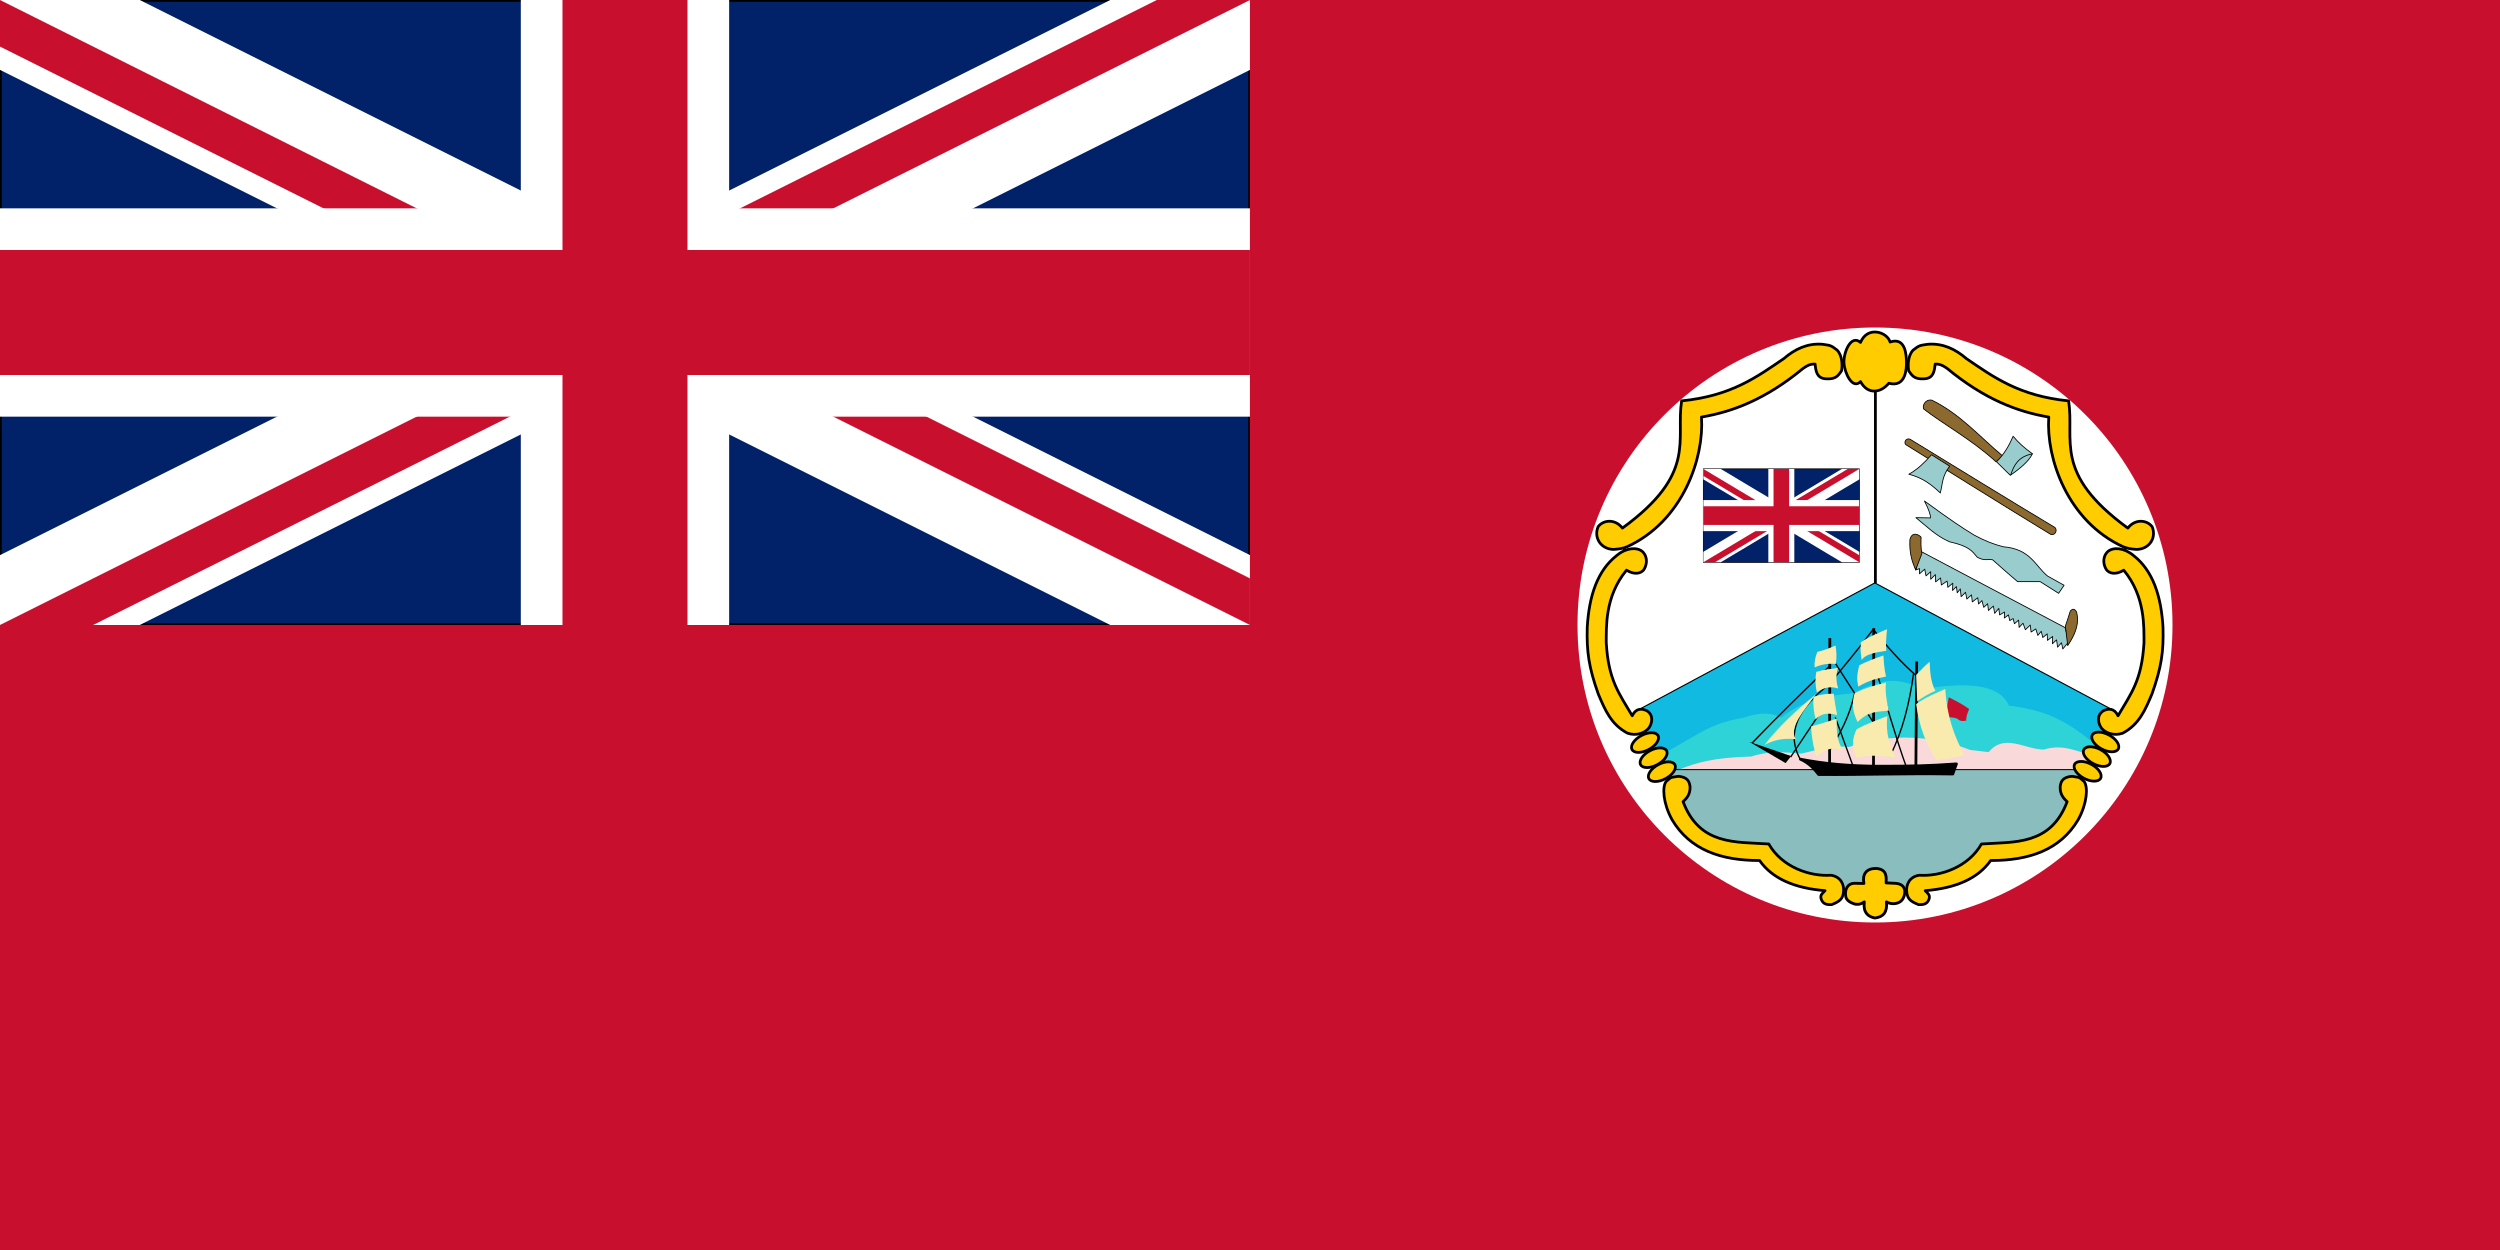 <?xml version="1.0" encoding="UTF-8" standalone="no"?>
<!-- Created with Inkscape (http://www.inkscape.org/) -->

<svg
   xmlns:dc="http://purl.org/dc/elements/1.1/"
   xmlns:cc="http://creativecommons.org/ns#"
   xmlns:rdf="http://www.w3.org/1999/02/22-rdf-syntax-ns#"
   xmlns:svg="http://www.w3.org/2000/svg"
   xmlns="http://www.w3.org/2000/svg"
   xmlns:xlink="http://www.w3.org/1999/xlink"
   xmlns:sodipodi="http://sodipodi.sourceforge.net/DTD/sodipodi-0.dtd"
   xmlns:inkscape="http://www.inkscape.org/namespaces/inkscape"
   version="1.2"
   width="1000"
   height="500"
   id="svg19402"
   inkscape:version="0.92.4 (5da689c313, 2019-01-14)"
   sodipodi:docname="Flag_of_British_Honduras_(1870–1919).svg">
  <sodipodi:namedview
     pagecolor="#ffffff"
     bordercolor="#666666"
     borderopacity="1"
     objecttolerance="10"
     gridtolerance="10"
     guidetolerance="10"
     inkscape:pageopacity="0"
     inkscape:pageshadow="2"
     inkscape:window-width="1600"
     inkscape:window-height="837"
     id="namedview201"
     showgrid="false"
     showguides="true"
     inkscape:guide-bbox="true"
     inkscape:zoom="1"
     inkscape:cx="494.06686"
     inkscape:cy="251.2626"
     inkscape:window-x="-8"
     inkscape:window-y="-8"
     inkscape:window-maximized="1"
     inkscape:current-layer="svg19402"
     fit-margin-top="0"
     fit-margin-left="0"
     fit-margin-right="0"
     fit-margin-bottom="0" />
  <defs
     id="defs19404">
    <clipPath
       id="s">
      <path
         inkscape:connector-curvature="0"
         d="M 0,0 V 30 H 60 V 0 Z"
         id="path2" />
    </clipPath>
    <clipPath
       id="t">
      <path
         inkscape:connector-curvature="0"
         d="m 30,15 h 30 v 15 z m 0,0 V 30 H 0 Z m 0,0 H 0 V 0 Z m 0,0 V 0 h 30 z"
         id="path5" />
    </clipPath>
  </defs>
  <g
     id="g5393"
     transform="translate(51.356,-190.46)">
    <path
       inkscape:connector-curvature="0"
       id="rect6"
       d="M -51.356,190.46 H 948.644 v 500 H -51.356 Z"
       style="fill:#c8102e" />
    <g
       style="fill:#000000;stroke:#000000;stroke-width:1.429;stroke-linejoin:round;stroke-miterlimit:4;stroke-dasharray:none;stroke-opacity:1"
       id="g11985"
       clip-path="url(#s)"
       transform="matrix(8.333,0,0,8.333,-51.356,190.46)">
      <path
         style="fill:#012169;stroke-width:0.086"
         d="M 0.043,0.043 H 59.957 V 29.957 H 0.043 Z"
         id="path1672"
         inkscape:connector-curvature="0" />
      <path
         id="path10"
         d="M 0,0 60,30 M 60,0 0,30"
         inkscape:connector-curvature="0"
         style="stroke:#ffffff;stroke-width:6" />
      <path
         id="path12"
         clip-path="url(#t)"
         d="M 0,0 60,30 M 60,0 0,30"
         inkscape:connector-curvature="0"
         style="stroke:#c8102e;stroke-width:4" />
      <path
         id="path14"
         d="M 30,0 V 30 M 0,15 h 60"
         inkscape:connector-curvature="0"
         style="stroke:#ffffff;stroke-width:10" />
      <path
         id="path16"
         d="M 30,0 V 30 M 0,15 h 60"
         inkscape:connector-curvature="0"
         style="stroke:#c8102e;stroke-width:6" />
    </g>
    <circle
       r="119"
       cy="440.459"
       cx="698.644"
       id="path4489"
       style="fill:#ffffff;fill-opacity:1;stroke:none;stroke-width:0.459;stroke-linecap:square;stroke-linejoin:miter;stroke-miterlimit:4;stroke-dasharray:none;stroke-opacity:1" />
    <g
       style="fill:#000000;stroke:#000000;stroke-width:1.429;stroke-linejoin:round;stroke-miterlimit:4;stroke-dasharray:none;stroke-opacity:1"
       id="g4562"
       transform="matrix(1.114,0,0,1.114,581.875,320.077)">
      <path
         style="fill:#ffffff;fill-opacity:1;fill-rule:evenodd;stroke:#000000;stroke-width:1px;stroke-linecap:butt;stroke-linejoin:miter;stroke-opacity:1"
         d="m 4.108,109.944 3.734,15.311 c 0,0 3.548,13.63 4.108,14.564 0.56,0.934 5.975,4.295 5.975,4.295 l 174.021,0.373 8.962,-10.643 3.921,-22.593 -3.174,-16.618 -7.469,-10.83 0.934,-6.909 -15.684,-13.63 -9.523,-19.419 0.747,-12.323 -44.812,-20.539 -8.941,2.733 -23.829,0.041 -9.942,-2.261 -43.365,20.959 -5.041,25.58 -20.539,19.232 1.494,8.029 -9.709,12.137 z"
         id="path4492"
         inkscape:connector-curvature="0"
         sodipodi:nodetypes="ccscccccccccccccccccccc" />
      <g
         id="g4486">
        <path
           inkscape:connector-curvature="0"
           id="path4369"
           d="m 26.01,156.455 6.601,11.883 5.545,13.203 13.467,7.394 14.127,2.112 7.394,5.149 11.355,4.885 19.804,3.697 15.844,-1.452 9.374,-3.961 15.315,-8.582 19.012,-4.093 9.77,-9.374 3.565,-10.298 8.054,-12.015 z"
           style="fill:#8abebe;fill-opacity:1;fill-rule:evenodd;stroke:none;stroke-width:1px;stroke-linecap:butt;stroke-linejoin:miter;stroke-opacity:1" />
        <path
           inkscape:connector-curvature="0"
           id="path4365"
           d="m 104.749,92.953 86.17,46.026 -10.923,21.006 H 28.194 l -9.896,-20.632 z"
           style="fill:#10bae0;fill-opacity:1;fill-rule:evenodd;stroke:#000000;stroke-width:0.4;stroke-linecap:butt;stroke-linejoin:miter;stroke-miterlimit:4;stroke-dasharray:none;stroke-opacity:1"
           sodipodi:nodetypes="cccccc" />
        <path
           sodipodi:nodetypes="cccscccccccc"
           inkscape:connector-curvature="0"
           id="path4481"
           d="m 28.65,159.623 153.022,-0.528 c 1.309,-3.389 1.267,-4.797 2.244,-8.186 -5.486,-4.489 -9.999,-7.638 -15.716,-10.156 -3.461,-1.525 -10.452,-3.316 -15.311,-3.707 -3.303,-7.883 -15.22,-8.588 -31.159,-5.941 -11.691,-6.111 -18.16,-1.379 -25.482,1.584 -10.094,0.609 -18.512,3.396 -25.086,8.582 -5.266,-2.48 -9.496,-1.166 -13.731,0.132 -7.059,1.182 -11.665,3.183 -15.579,5.413 l -14.919,8.582 z"
           style="fill:#2ed3d7;fill-opacity:1;fill-rule:evenodd;stroke:none;stroke-width:1px;stroke-linecap:butt;stroke-linejoin:miter;stroke-opacity:1" />
        <path
           sodipodi:nodetypes="cccccccccc"
           inkscape:connector-curvature="0"
           id="path4367"
           d="M 34.856,159.788 H 183 l -0.403,-5.149 c -5.502,-1.055 -10.072,-3.974 -17.164,-1.848 -6.636,0.052 -14.11,-6.035 -19.804,0.924 l -6.733,-0.792 c -6.989,-2.902 -24.249,-7.765 -43.438,-1.056 -5.225,-0.696 -11.269,1.063 -17.164,2.377 -5.518,-0.396 -10.752,-1.245 -17.956,1.056 -14.166,0.362 -19.927,2.405 -25.482,4.489 z"
           style="fill:#f9d9d9;fill-opacity:1;fill-rule:evenodd;stroke:none;stroke-width:1px;stroke-linecap:butt;stroke-linejoin:miter;stroke-opacity:1" />
      </g>
      <g
         id="g4210"
         transform="matrix(0.056,0,0,0.067,78.965,67.217)">
        <path
           inkscape:connector-curvature="0"
           id="rect6-4"
           d="M -638.918,-226.698 H 361.082 V 273.302 H -638.918 Z"
           style="fill:#012169;fill-opacity:1;stroke:#000000;stroke-width:4.89;stroke-linejoin:miter;stroke-miterlimit:4;stroke-dasharray:none;stroke-opacity:1" />
        <use
           height="100%"
           width="100%"
           transform="matrix(2,0,0,2,-536.208,-607.609)"
           id="use961"
           xlink:href="#g11985"
           y="0"
           x="0" />
      </g>
      <g
         id="g4451"
         transform="translate(-4.1638762e-6,-0.187)">
        <g
           id="g4408">
          <path
             style="fill:#000000;fill-opacity:1;fill-rule:evenodd;stroke:#000000;stroke-width:1px;stroke-linecap:butt;stroke-linejoin:miter;stroke-opacity:1"
             d="m 78.048,156.437 c 3.296,1.517 4.946,3.504 6.535,5.508 16.18,0.123 29.764,-0.458 48.173,-0.187 l 1.307,-3.641 c -9.791,0.714 -16.178,0.829 -27.448,0.84 -10.966,-0.019 -20.064,-0.879 -28.568,-2.521 z"
             id="path4378"
             inkscape:connector-curvature="0"
             sodipodi:nodetypes="cccccc" />
          <path
             style="fill:#000000;fill-opacity:1;fill-rule:evenodd;stroke:none;stroke-width:1px;stroke-linecap:butt;stroke-linejoin:miter;stroke-opacity:1"
             d="m 59.656,150.182 13.07,7.655 1.961,-2.521 z"
             id="path4380"
             inkscape:connector-curvature="0" />
          <path
             style="fill:none;fill-rule:evenodd;stroke:#000000;stroke-width:0.5;stroke-linecap:butt;stroke-linejoin:miter;stroke-miterlimit:4;stroke-dasharray:none;stroke-opacity:1"
             d="m 60.777,150.555 c 9.015,-9.387 18.404,-18.588 27.914,-27.728"
             id="path4382"
             inkscape:connector-curvature="0"
             sodipodi:nodetypes="cc" />
          <path
             style="fill:none;fill-rule:evenodd;stroke:#000000;stroke-width:1px;stroke-linecap:butt;stroke-linejoin:miter;stroke-opacity:1"
             d="m 88.598,112.932 -0.093,45.466"
             id="path4384"
             inkscape:connector-curvature="0" />
          <path
             style="fill:none;fill-rule:evenodd;stroke:#000000;stroke-width:1px;stroke-linecap:butt;stroke-linejoin:miter;stroke-opacity:1"
             d="m 104.375,109.384 -0.093,50.227"
             id="path4386"
             inkscape:connector-curvature="0" />
          <path
             style="fill:none;fill-rule:evenodd;stroke:#000000;stroke-width:1px;stroke-linecap:butt;stroke-linejoin:miter;stroke-opacity:1"
             d="m 119.779,121.334 -0.28,38.184"
             id="path4388"
             inkscape:connector-curvature="0" />
          <path
             style="fill:none;fill-rule:evenodd;stroke:#000000;stroke-width:0.5;stroke-linecap:butt;stroke-linejoin:miter;stroke-miterlimit:4;stroke-dasharray:none;stroke-opacity:1"
             d="M 74.5,155.69 88.784,134.311"
             id="path4390"
             inkscape:connector-curvature="0" />
          <path
             style="fill:none;fill-rule:evenodd;stroke:#000000;stroke-width:0.5;stroke-linecap:butt;stroke-linejoin:miter;stroke-miterlimit:4;stroke-dasharray:none;stroke-opacity:1"
             d="M 88.598,118.907 104.562,143.74"
             id="path4392"
             inkscape:connector-curvature="0" />
          <path
             style="fill:none;fill-rule:evenodd;stroke:#000000;stroke-width:0.5;stroke-linecap:butt;stroke-linejoin:miter;stroke-miterlimit:4;stroke-dasharray:none;stroke-opacity:1"
             d="m 104.282,109.664 c -5.423,7.221 -10.597,13.447 -15.778,19.699"
             id="path4394"
             inkscape:connector-curvature="0"
             sodipodi:nodetypes="cc" />
          <path
             style="fill:none;fill-rule:evenodd;stroke:#000000;stroke-width:0.5;stroke-linecap:butt;stroke-linejoin:miter;stroke-miterlimit:4;stroke-dasharray:none;stroke-opacity:1"
             d="m 119.779,126.562 c -5.458,-4.662 -10.533,-10.473 -15.498,-16.618"
             id="path4396"
             inkscape:connector-curvature="0"
             sodipodi:nodetypes="cc" />
          <path
             style="fill:none;fill-rule:evenodd;stroke:#000000;stroke-width:0.5;stroke-linecap:butt;stroke-linejoin:miter;stroke-miterlimit:4;stroke-dasharray:none;stroke-opacity:1"
             d="m 116.138,159.425 c -4.027,-11.156 -7.805,-24.716 -11.67,-37.437"
             id="path4398"
             inkscape:connector-curvature="0"
             sodipodi:nodetypes="cc" />
          <path
             style="fill:none;fill-rule:evenodd;stroke:#000000;stroke-width:0.5;stroke-linecap:butt;stroke-linejoin:miter;stroke-miterlimit:4;stroke-dasharray:none;stroke-opacity:1"
             d="m 88.317,153.636 c 3.693,-5.953 7.262,-12.118 9.243,-21.006"
             id="path4400"
             inkscape:connector-curvature="0"
             sodipodi:nodetypes="cc" />
          <path
             style="fill:none;fill-rule:evenodd;stroke:#000000;stroke-width:0.5;stroke-linecap:butt;stroke-linejoin:miter;stroke-miterlimit:4;stroke-dasharray:none;stroke-opacity:1"
             d="m 118.659,125.722 c -1.446,10.429 -3.827,20.499 -8.496,29.688"
             id="path4402"
             inkscape:connector-curvature="0"
             sodipodi:nodetypes="cc" />
          <path
             style="fill:none;fill-rule:evenodd;stroke:#000000;stroke-width:0.5;stroke-linecap:butt;stroke-linejoin:miter;stroke-miterlimit:4;stroke-dasharray:none;stroke-opacity:1"
             d="m 78.141,156.717 c -7.891,-13.598 6.486,-24.03 10.269,-27.261"
             id="path4404"
             inkscape:connector-curvature="0"
             sodipodi:nodetypes="cc" />
          <path
             style="fill:none;fill-rule:evenodd;stroke:#000000;stroke-width:0.5;stroke-linecap:butt;stroke-linejoin:miter;stroke-miterlimit:4;stroke-dasharray:none;stroke-opacity:1"
             d="M 96.813,158.584 90.558,141.406"
             id="path4406"
             inkscape:connector-curvature="0" />
        </g>
        <path
           sodipodi:nodetypes="cccc"
           inkscape:connector-curvature="0"
           id="path4425"
           d="m 65.164,151.302 c 5.089,-6.664 11.576,-12.528 18.392,-18.205 -3.807,5.653 -9.93,11.747 -7.189,16.151 -5.257,-0.534 -8.405,0.62 -11.203,2.054 z"
           style="fill:#f9eaae;fill-opacity:1;fill-rule:evenodd;stroke:none;stroke-width:0.1;stroke-linecap:butt;stroke-linejoin:miter;stroke-miterlimit:4;stroke-dasharray:none;stroke-opacity:1" />
        <path
           sodipodi:nodetypes="ccccc"
           inkscape:connector-curvature="0"
           id="path4427"
           d="m 84.116,117.88 c -0.729,1.867 -1.195,3.734 -0.934,5.602 2.657,-1.225 5.153,-1.48 7.562,-1.214 0.391,-2.35 0.26,-4.526 -0.093,-6.628 -2.178,0.9 -4.357,1.824 -6.535,2.241 z"
           style="fill:#f9eaae;fill-opacity:1;fill-rule:evenodd;stroke:none;stroke-width:0.1;stroke-linecap:butt;stroke-linejoin:miter;stroke-miterlimit:4;stroke-dasharray:none;stroke-opacity:1" />
        <path
           sodipodi:nodetypes="ccccc"
           inkscape:connector-curvature="0"
           id="path4429"
           d="m 99.707,114.426 c -0.158,3.137 0.036,5.04 0.373,6.442 1.033,-2.066 4.809,-2.761 8.776,-3.361 -0.207,-1.994 -0.016,-4.768 0.28,-7.749 -3.031,1.332 -5.929,2.397 -9.429,4.668 z"
           style="fill:#f9eaae;fill-opacity:1;fill-rule:evenodd;stroke:none;stroke-width:0.1;stroke-linecap:butt;stroke-linejoin:miter;stroke-miterlimit:4;stroke-dasharray:none;stroke-opacity:1" />
        <path
           sodipodi:nodetypes="ccccc"
           inkscape:connector-curvature="0"
           id="path4431"
           d="m 119.593,126.189 c 0.124,3.399 0.249,6.528 0.373,9.429 2.055,-1.491 4.231,-2.741 6.535,-3.734 -1.595,-2.879 -1.936,-6.593 -2.054,-10.456 -2.043,1.669 -3.598,3.55 -4.855,4.761 z"
           style="fill:#f9eaae;fill-opacity:1;fill-rule:evenodd;stroke:none;stroke-width:0.1;stroke-linecap:butt;stroke-linejoin:miter;stroke-miterlimit:4;stroke-dasharray:none;stroke-opacity:1" />
        <path
           sodipodi:nodetypes="ccccc"
           inkscape:connector-curvature="0"
           id="path4433"
           d="m 83.743,125.068 c -0.559,2.925 -0.235,5.186 0.187,7.375 2.687,-1.951 5.217,-2.183 7.655,-1.4 -0.624,-2.163 -0.948,-4.475 -0.093,-7.375 -2.542,0.368 -5.015,0.575 -7.749,1.4 z"
           style="fill:#f9eaae;fill-opacity:1;fill-rule:evenodd;stroke:none;stroke-width:0.1;stroke-linecap:butt;stroke-linejoin:miter;stroke-miterlimit:4;stroke-dasharray:none;stroke-opacity:1" />
        <path
           sodipodi:nodetypes="ccccc"
           inkscape:connector-curvature="0"
           id="path4435"
           d="m 99.147,122.735 c -1.241,5.157 -0.513,5.719 -0.373,7.655 3.985,-2.361 6.973,-2.976 9.989,-3.641 -0.651,-2.86 -0.763,-5.182 -0.934,-7.562 -3.475,1.183 -6.451,2.365 -8.682,3.548 z"
           style="fill:#f9eaae;fill-opacity:1;fill-rule:evenodd;stroke:none;stroke-width:0.1;stroke-linecap:butt;stroke-linejoin:miter;stroke-miterlimit:4;stroke-dasharray:none;stroke-opacity:1" />
        <path
           sodipodi:nodetypes="ccccc"
           inkscape:connector-curvature="0"
           id="path4437"
           d="m 97.467,132.817 c -1.153,3.839 -0.457,7.175 1.12,10.269 4.28,-4.279 7.622,-3.554 11.203,-4.108 -0.894,-3.582 -1.375,-6.998 -1.027,-10.083 -3.627,0.96 -7.191,1.763 -11.296,3.921 z"
           style="fill:#f9eaae;fill-opacity:1;fill-rule:evenodd;stroke:none;stroke-width:0.1;stroke-linecap:butt;stroke-linejoin:miter;stroke-miterlimit:4;stroke-dasharray:none;stroke-opacity:1" />
        <path
           sodipodi:nodetypes="ccccc"
           inkscape:connector-curvature="0"
           id="path4441"
           d="m 81.876,144.674 c 0.23,4.661 0.987,8.091 1.961,11.016 3.702,-4.243 7.705,-2.822 9.336,-2.707 -2.043,-3.099 -2.227,-7.025 -2.054,-11.11 -2.922,0.934 -5.836,1.867 -9.243,2.801 z"
           style="fill:#f9eaae;fill-opacity:1;fill-rule:evenodd;stroke:none;stroke-width:0.1;stroke-linecap:butt;stroke-linejoin:miter;stroke-miterlimit:4;stroke-dasharray:none;stroke-opacity:1" />
        <path
           sodipodi:nodetypes="ccccc"
           inkscape:connector-curvature="0"
           id="path4443"
           d="m 98.214,145.701 c -1.634,3.306 -1.848,6.714 0,10.269 5.04,-1.394 9.536,-0.615 14.097,-0.093 -1.981,-4.025 -3.788,-8.224 -3.081,-14.937 -3.64,1.492 -7.151,2.594 -11.016,4.761 z"
           style="fill:#f9eaae;fill-opacity:1;fill-rule:evenodd;stroke:none;stroke-width:0.1;stroke-linecap:butt;stroke-linejoin:miter;stroke-miterlimit:4;stroke-dasharray:none;stroke-opacity:1" />
        <path
           sodipodi:nodetypes="cccccc"
           inkscape:connector-curvature="0"
           id="path4449"
           d="m 137.575,142.592 c -0.972,0.15 -2.024,0.401 -3.169,-0.66 -1.015,-0.575 -3.032,-0.568 -4.357,-0.528 l 1.254,-7.196 c 2.754,1.33 5.276,2.719 7.328,4.225 -0.792,1.826 -1.145,3.213 -1.056,4.159 z"
           style="fill:#c8102e;fill-opacity:1;fill-rule:evenodd;stroke:none;stroke-width:1px;stroke-linecap:butt;stroke-linejoin:miter;stroke-opacity:1" />
        <path
           sodipodi:nodetypes="ccccc"
           inkscape:connector-curvature="0"
           id="path4445"
           d="m 130.049,131.23 c 0.522,9.411 3.157,17.034 6.909,23.713 -2.823,0.806 -6.02,1.463 -10.083,1.774 -4.001,-5.904 -6.266,-12.676 -7.282,-20.072 3.158,-2.296 6.813,-3.846 10.456,-5.415 z"
           style="fill:#f9eaae;fill-opacity:1;fill-rule:evenodd;stroke:none;stroke-width:0.1;stroke-linecap:butt;stroke-linejoin:miter;stroke-miterlimit:4;stroke-dasharray:none;stroke-opacity:1" />
        <path
           sodipodi:nodetypes="ccccc"
           inkscape:connector-curvature="0"
           id="path4447"
           d="m 91.212,140.566 c -0.503,-2.65 -0.958,-5.252 -1.214,-7.655 -2.148,8e-4 -4.397,0.136 -7.282,1.12 -0.204,3.002 0.187,5.617 0.747,8.122 2.283,-2.478 4.973,-2.313 7.749,-1.587 z"
           style="fill:#f9eaae;fill-opacity:1;fill-rule:evenodd;stroke:none;stroke-width:0.1;stroke-linecap:butt;stroke-linejoin:miter;stroke-miterlimit:4;stroke-dasharray:none;stroke-opacity:1" />
      </g>
      <path
         style="fill:none;fill-rule:evenodd;stroke:#000000;stroke-width:1px;stroke-linecap:butt;stroke-linejoin:miter;stroke-opacity:1"
         d="M 104.963,93.081 V 16"
         id="path4494"
         inkscape:connector-curvature="0"
         sodipodi:nodetypes="cc" />
      <g
         id="g4506">
        <g
           id="g4324">
          <path
             style="fill:#ffcc00;fill-opacity:1;fill-rule:evenodd;stroke:#000000;stroke-width:1px;stroke-linecap:butt;stroke-linejoin:miter;stroke-opacity:1"
             d="m 35.384,27.594 c -2.184,14.131 5.723,26.005 -21.257,45.682 -2.613,-3.38 -6.779,-3.003 -8.714,-0.528 -1.65,3.824 0.824,8.052 5.545,8.186 2.198,-0.148 3.671,-0.46 4.819,-0.957 20.029,-9.151 27.754,-31.854 26.736,-46.573 11.243,-1.895 23.093,-6.418 36.44,-17.428 2.394,-1.705 3.327,-1.585 4.357,-1.584 0.28,2.57 0.586,5.119 3.961,5.281 3.778,0.238 4.476,-1.45 5.545,-2.905 C 93.107,15.126 93.227,11.525 91.232,9.374 88.83,7.492 88.766,7.719 85.951,7.262 80.552,6.839 76.082,8.97 72.088,12.411 62.423,18.971 53.246,25.816 35.384,27.594 Z"
             id="path4146"
             inkscape:connector-curvature="0"
             sodipodi:nodetypes="cccccccccccccc" />
          <path
             style="fill:#ffcc00;fill-opacity:1;fill-rule:evenodd;stroke:#000000;stroke-width:1px;stroke-linecap:butt;stroke-linejoin:miter;stroke-opacity:1"
             d="m 15.591,88.378 c 3.11,1.906 5.263,1.022 6.162,-0.093 1.006,-1.43 1.774,-4.353 -0.373,-6.535 -1.945,-1.734 -5.887,-1.513 -9.336,1.4 -6.87,5.37 -9.896,14.43 -10.55,25.767 -0.242,8.82 0.593,14.359 3.921,23.806 2.499,5.948 4.644,11.037 10.55,14.191 3.208,1.079 6.172,-0.046 7.655,-1.867 1.077,-1.556 1.909,-4.394 -0.654,-6.162 -1.823,-0.878 -3.947,-1.081 -5.321,1.774 -4.74,-8.117 -8.548,-12.692 -9.336,-26.327 0.076,-5.4 -0.574,-16.456 7.282,-25.954 z"
             id="path4226"
             inkscape:connector-curvature="0"
             sodipodi:nodetypes="cccccccccccc" />
          <ellipse
             style="fill:#ffcc00;fill-opacity:1;stroke:#000000;stroke-width:1;stroke-linecap:square;stroke-linejoin:miter;stroke-miterlimit:4;stroke-dasharray:none;stroke-opacity:1"
             id="path4228"
             cx="-47.566"
             cy="143.3"
             rx="5.298"
             ry="2.833"
             transform="matrix(0.885,-0.466,0.449,0.894,0,0)" />
          <ellipse
             style="fill:#ffcc00;fill-opacity:1;stroke:#000000;stroke-width:1;stroke-linecap:square;stroke-linejoin:miter;stroke-miterlimit:4;stroke-dasharray:none;stroke-opacity:1"
             id="path4228-2"
             cx="-47.26"
             cy="149.55"
             rx="5.298"
             ry="2.833"
             transform="matrix(0.885,-0.466,0.449,0.894,0,0)" />
          <ellipse
             style="fill:#ffcc00;fill-opacity:1;stroke:#000000;stroke-width:1;stroke-linecap:square;stroke-linejoin:miter;stroke-miterlimit:4;stroke-dasharray:none;stroke-opacity:1"
             id="path4228-8"
             cx="-46.851"
             cy="155.365"
             rx="5.298"
             ry="2.833"
             transform="matrix(0.885,-0.466,0.449,0.894,0,0)" />
          <path
             style="fill:#ffcc00;fill-opacity:1;fill-rule:evenodd;stroke:#000000;stroke-width:1px;stroke-linecap:butt;stroke-linejoin:miter;stroke-opacity:1"
             d="m 35.912,171.506 c 5.913,15.673 18.757,14.404 30.763,15.183 4.716,8.331 14.781,11.736 22.313,11.222 3.5,0.504 4.958,3.382 4.489,6.337 -0.301,2.081 -1.244,3.065 -4.225,4.225 -1.167,-0.016 -3.168,0.201 -3.829,-2.244 -0.325,-1.463 0.814,-1.951 1.452,-2.773 -10.909,-0.875 -18.929,-4.319 -23.501,-10.826 -13.806,0.033 -24.996,-3.796 -31.423,-14.655 -3.277,-5.899 -3.592,-11.907 -2.112,-13.731 2.051,-1.734 1.239,-1.314 4.357,-1.848 3.41,0.276 4.013,1.954 4.225,3.829 0.047,2.643 -1.17,4.023 -2.509,5.281 z"
             id="path4308"
             inkscape:connector-curvature="0"
             sodipodi:nodetypes="ccccccccccccc" />
        </g>
        <g
           id="g4324-0"
           transform="matrix(-1,0,0,1,209.726,3.5664204e-4)">
          <path
             style="fill:#ffcc00;fill-opacity:1;fill-rule:evenodd;stroke:#000000;stroke-width:1px;stroke-linecap:butt;stroke-linejoin:miter;stroke-opacity:1"
             d="m 35.384,27.594 c -2.184,14.131 5.723,26.005 -21.257,45.682 -2.613,-3.38 -6.779,-3.003 -8.714,-0.528 -1.65,3.824 0.824,8.052 5.545,8.186 2.198,-0.148 3.671,-0.46 4.819,-0.957 20.029,-9.151 27.754,-31.854 26.736,-46.573 11.243,-1.895 23.093,-6.418 36.44,-17.428 2.394,-1.705 3.327,-1.585 4.357,-1.584 0.28,2.57 0.586,5.119 3.961,5.281 3.778,0.238 4.476,-1.45 5.545,-2.905 C 93.107,15.126 93.227,11.525 91.232,9.374 88.83,7.492 88.766,7.719 85.951,7.262 80.552,6.839 76.082,8.97 72.088,12.411 62.423,18.971 53.246,25.816 35.384,27.594 Z"
             id="path4146-1"
             inkscape:connector-curvature="0"
             sodipodi:nodetypes="cccccccccccccc" />
          <path
             style="fill:#ffcc00;fill-opacity:1;fill-rule:evenodd;stroke:#000000;stroke-width:1px;stroke-linecap:butt;stroke-linejoin:miter;stroke-opacity:1"
             d="m 15.591,88.378 c 3.11,1.906 5.263,1.022 6.162,-0.093 1.006,-1.43 1.774,-4.353 -0.373,-6.535 -1.945,-1.734 -5.887,-1.513 -9.336,1.4 -6.87,5.37 -9.896,14.43 -10.55,25.767 -0.242,8.82 0.593,14.359 3.921,23.806 2.499,5.948 4.644,11.037 10.55,14.191 3.208,1.079 6.172,-0.046 7.655,-1.867 1.077,-1.556 1.909,-4.394 -0.654,-6.162 -1.823,-0.878 -3.947,-1.081 -5.321,1.774 -4.74,-8.117 -8.548,-12.692 -9.336,-26.327 0.076,-5.4 -0.574,-16.456 7.282,-25.954 z"
             id="path4226-6"
             inkscape:connector-curvature="0"
             sodipodi:nodetypes="cccccccccccc" />
          <ellipse
             style="fill:#ffcc00;fill-opacity:1;stroke:#000000;stroke-width:1;stroke-linecap:square;stroke-linejoin:miter;stroke-miterlimit:4;stroke-dasharray:none;stroke-opacity:1"
             id="path4228-1"
             cx="-47.495"
             cy="143.099"
             rx="5.298"
             ry="2.833"
             transform="matrix(0.885,-0.466,0.449,0.894,0,0)" />
          <ellipse
             style="fill:#ffcc00;fill-opacity:1;stroke:#000000;stroke-width:1;stroke-linecap:square;stroke-linejoin:miter;stroke-miterlimit:4;stroke-dasharray:none;stroke-opacity:1"
             id="path4228-2-5"
             cx="-47.136"
             cy="149.159"
             rx="5.298"
             ry="2.833"
             transform="matrix(0.885,-0.466,0.449,0.894,0,0)" />
          <ellipse
             style="fill:#ffcc00;fill-opacity:1;stroke:#000000;stroke-width:1;stroke-linecap:square;stroke-linejoin:miter;stroke-miterlimit:4;stroke-dasharray:none;stroke-opacity:1"
             id="path4228-8-3"
             cx="-46.556"
             cy="155.371"
             rx="5.298"
             ry="2.833"
             transform="matrix(0.885,-0.466,0.449,0.894,0,0)" />
          <path
             style="fill:#ffcc00;fill-opacity:1;fill-rule:evenodd;stroke:#000000;stroke-width:1px;stroke-linecap:butt;stroke-linejoin:miter;stroke-opacity:1"
             d="m 35.912,171.506 c 5.913,15.673 18.757,14.404 30.763,15.183 4.716,8.331 14.781,11.736 22.313,11.222 3.5,0.504 4.958,3.382 4.489,6.337 -0.301,2.081 -1.244,3.065 -4.225,4.225 -1.167,-0.016 -3.168,0.201 -3.829,-2.244 -0.325,-1.463 0.814,-1.951 1.452,-2.773 -10.909,-0.875 -18.929,-4.319 -23.501,-10.826 -13.806,0.033 -24.996,-3.796 -31.423,-14.655 -3.277,-5.899 -3.592,-11.907 -2.112,-13.731 2.051,-1.734 1.239,-1.314 4.357,-1.848 3.41,0.276 4.013,1.954 4.225,3.829 0.047,2.643 -1.17,4.023 -2.509,5.281 z"
             id="path4308-7"
             inkscape:connector-curvature="0"
             sodipodi:nodetypes="ccccccccccccc" />
        </g>
        <path
           sodipodi:nodetypes="cccccccccccc"
           inkscape:connector-curvature="0"
           id="path4376"
           d="m 104.787,213.277 c 2.986,-0.359 4.514,-2.042 4.159,-5.795 1.379,0.913 4.624,1.215 6,-1.295 0.86,-1.637 1.377,-5.189 -3,-5.386 l -3.136,-0.136 c 0.051,-1.677 0.559,-4.993 -3.682,-5.182 -3.505,-0.008 -4.911,2.116 -4.295,5.386 l -3.409,-0.068 c -2.338,-0.03 -3.68,2.218 -3.068,4.977 0.361,1.195 1.553,1.987 3.273,2.523 1.33,0.131 1.965,0.128 3.341,-0.818 -0.48,3.853 1.338,5.318 3.818,5.795 z"
           style="fill:#ffcc00;fill-opacity:1;fill-rule:evenodd;stroke:#000000;stroke-width:1.033px;stroke-linecap:butt;stroke-linejoin:miter;stroke-opacity:1" />
        <path
           sodipodi:nodetypes="czcczcc"
           inkscape:connector-curvature="0"
           id="path4496"
           d="M 99.616,20.663 C 96.768,23.696 93.802,17.54 93.675,13.797 93.548,10.054 96.217,3.623 99.616,6.601 102.181,0.499 109.229,2.881 110.245,6.469 c 5.669,-1.979 5.843,5.022 5.875,7.262 0.033,2.239 -0.195,9.166 -6.337,7.526 -2.756,3.354 -7.447,4.364 -10.166,-0.594 z"
           style="fill:#ffcc00;fill-opacity:1;fill-rule:evenodd;stroke:#000000;stroke-width:1px;stroke-linecap:butt;stroke-linejoin:miter;stroke-opacity:1" />
      </g>
      <g
         id="g4548">
        <g
           id="g4537">
          <path
             style="fill:#8c692f;fill-opacity:1;fill-rule:evenodd;stroke:#000000;stroke-width:0.3;stroke-linecap:butt;stroke-linejoin:miter;stroke-miterlimit:4;stroke-dasharray:none;stroke-opacity:1"
             d="m 115.858,43.286 c 17.334,10.802 34.667,21.645 52.001,32.209 1.398,0.582 2.665,-1.227 1.587,-2.427 -17.952,-10.776 -34.813,-21.189 -52.094,-31.742 -1.46,-0.461 -2.23,1.161 -1.494,1.961 z"
             id="path4500"
             inkscape:connector-curvature="0"
             sodipodi:nodetypes="ccccc" />
          <path
             style="fill:#99cccc;fill-opacity:1;fill-rule:evenodd;stroke:#000000;stroke-width:0.3;stroke-linecap:butt;stroke-linejoin:miter;stroke-miterlimit:4;stroke-dasharray:none;stroke-opacity:1"
             d="m 116.979,53.929 c 3.126,-1.707 5.695,-4.248 8.122,-7.002 l 6.535,4.108 c -2.727,3.473 -2.567,6.465 -3.361,9.616 -4.875,-4.681 -8.152,-5.847 -11.296,-6.722 z"
             id="path4524"
             inkscape:connector-curvature="0"
             sodipodi:nodetypes="ccccc" />
        </g>
        <path
           sodipodi:nodetypes="cccccccccccccc"
           inkscape:connector-curvature="0"
           id="path4528"
           d="m 119.499,69.52 c 3.842,3.057 7.151,6.54 12.137,8.682 7.039,1.555 8.055,3.358 9.896,5.508 2.498,1.414 3.686,0.646 5.508,0.934 2.737,2.426 5.277,4.704 8.962,7.842 h 8.122 l 6.628,4.201 1.961,-2.894 -5.882,-3.268 c -4.493,-3.658 -6.14,-9.779 -15.964,-10.55 -3.515,-0.929 -6.444,-2.027 -10.456,-4.201 -4.588,-2.779 -8.744,-5.615 -17.832,-12.23 1.372,2.679 2.264,4.879 2.147,6.068 z"
           style="fill:#99cccc;fill-opacity:1;fill-rule:evenodd;stroke:#000000;stroke-width:0.3;stroke-linecap:butt;stroke-linejoin:miter;stroke-miterlimit:4;stroke-dasharray:none;stroke-opacity:1" />
        <g
           id="g4532">
          <path
             style="fill:#99cccc;fill-opacity:1;fill-rule:evenodd;stroke:#000000;stroke-width:0.3;stroke-linecap:butt;stroke-linejoin:miter;stroke-miterlimit:4;stroke-dasharray:none;stroke-opacity:1"
             d="m 173.087,109.011 -52.468,-27.728 -1.12,7.002 1.307,-0.467 v 1.867 l 1.867,-1.68 0.467,2.427 1.68,-1.494 v 2.707 l 1.68,-1.68 0.093,2.614 1.774,-1.4 0.28,2.521 2.054,-1.4 0.28,2.241 1.774,-1.494 -0.093,2.614 1.4,-1.4 0.28,2.241 1.12,-1.4 0.28,2.801 1.587,-1.587 0.467,2.427 1.68,-1.494 0.28,2.521 1.961,-1.494 0.28,2.241 1.214,-1.214 0.654,2.427 1.4,-1.307 0.28,2.427 1.774,-1.587 0.467,2.614 1.494,-1.774 0.28,2.334 1.774,-1.027 -0.093,2.147 1.494,-1.12 0.467,2.054 1.214,-0.747 0.467,1.867 1.494,-1.307 0.187,2.614 1.4,-1.494 0.84,2.334 1.774,-1.68 0.28,2.521 1.68,-1.12 0.747,2.334 1.214,-1.494 0.56,2.241 1.587,-1.307 0.093,2.334 1.867,-1.4 -0.093,2.614 1.494,-1.4 0.373,2.614 1.4,-1.587 0.467,2.241 2.147,-2.614 z"
             id="path4530"
             inkscape:connector-curvature="0"
             sodipodi:nodetypes="ccccccccccccccccccccccccccccccccccccccccccccccccccccccccccccc" />
          <path
             style="fill:#8c692f;fill-opacity:1;fill-rule:evenodd;stroke:#000000;stroke-width:0.3;stroke-linecap:butt;stroke-linejoin:miter;stroke-miterlimit:4;stroke-dasharray:none;stroke-opacity:1"
             d="m 119.406,88.285 c -1.215,-2.903 -2.308,-5.968 -2.054,-10.83 0.689,-3.033 3.092,-1.951 4.014,-0.934 -0.05,1.817 -0.15,3.584 0.28,5.882 z"
             id="path4502"
             inkscape:connector-curvature="0"
             sodipodi:nodetypes="ccccc" />
          <path
             style="fill:#8c692f;fill-opacity:1;fill-rule:evenodd;stroke:#000000;stroke-width:0.3;stroke-linecap:butt;stroke-linejoin:miter;stroke-miterlimit:4;stroke-dasharray:none;stroke-opacity:1"
             d="m 174.021,115.453 -0.84,-7.002 c 0.525,-1.539 1.01,-2.922 1.774,-5.415 0.664,-0.623 1.333,-1.195 2.241,0.373 1.173,4.673 -0.898,8.602 -3.174,12.043 z"
             id="path4504"
             inkscape:connector-curvature="0"
             sodipodi:nodetypes="ccccc" />
        </g>
        <g
           id="g4543">
          <path
             style="fill:#8c692f;fill-opacity:1;fill-rule:evenodd;stroke:#000000;stroke-width:0.3;stroke-linecap:butt;stroke-linejoin:miter;stroke-miterlimit:4;stroke-dasharray:none;stroke-opacity:1"
             d="m 122.3,30.496 c 6.823,5.315 17.601,11.235 25.954,18.952 l 2.427,-2.054 c -8.477,-7.108 -15.44,-15.206 -25.487,-20.072 -2.492,-0.37 -3.407,2.135 -2.894,3.174 z"
             id="path4498"
             inkscape:connector-curvature="0"
             sodipodi:nodetypes="ccccc" />
          <path
             style="fill:#99cccc;fill-opacity:1;fill-rule:evenodd;stroke:#000000;stroke-width:0.3;stroke-linecap:butt;stroke-linejoin:miter;stroke-miterlimit:4;stroke-dasharray:none;stroke-opacity:1"
             d="m 148.441,49.448 c 2.814,-2.741 4.56,-5.883 5.975,-9.149 1.789,2.171 4.064,4.26 6.909,6.255 -1.34,3.214 -6.446,6.745 -7.936,7.749 z"
             id="path4526"
             inkscape:connector-curvature="0"
             sodipodi:nodetypes="ccccc" />
          <path
             style="fill:none;fill-rule:evenodd;stroke:#000000;stroke-width:0.3;stroke-linecap:butt;stroke-linejoin:miter;stroke-miterlimit:4;stroke-dasharray:none;stroke-opacity:1"
             d="m 161.406,46.606 c -4.922,0.877 -6.773,3.988 -7.856,7.658"
             id="path4541"
             inkscape:connector-curvature="0"
             sodipodi:nodetypes="cc" />
        </g>
      </g>
    </g>
  </g>
</svg>
